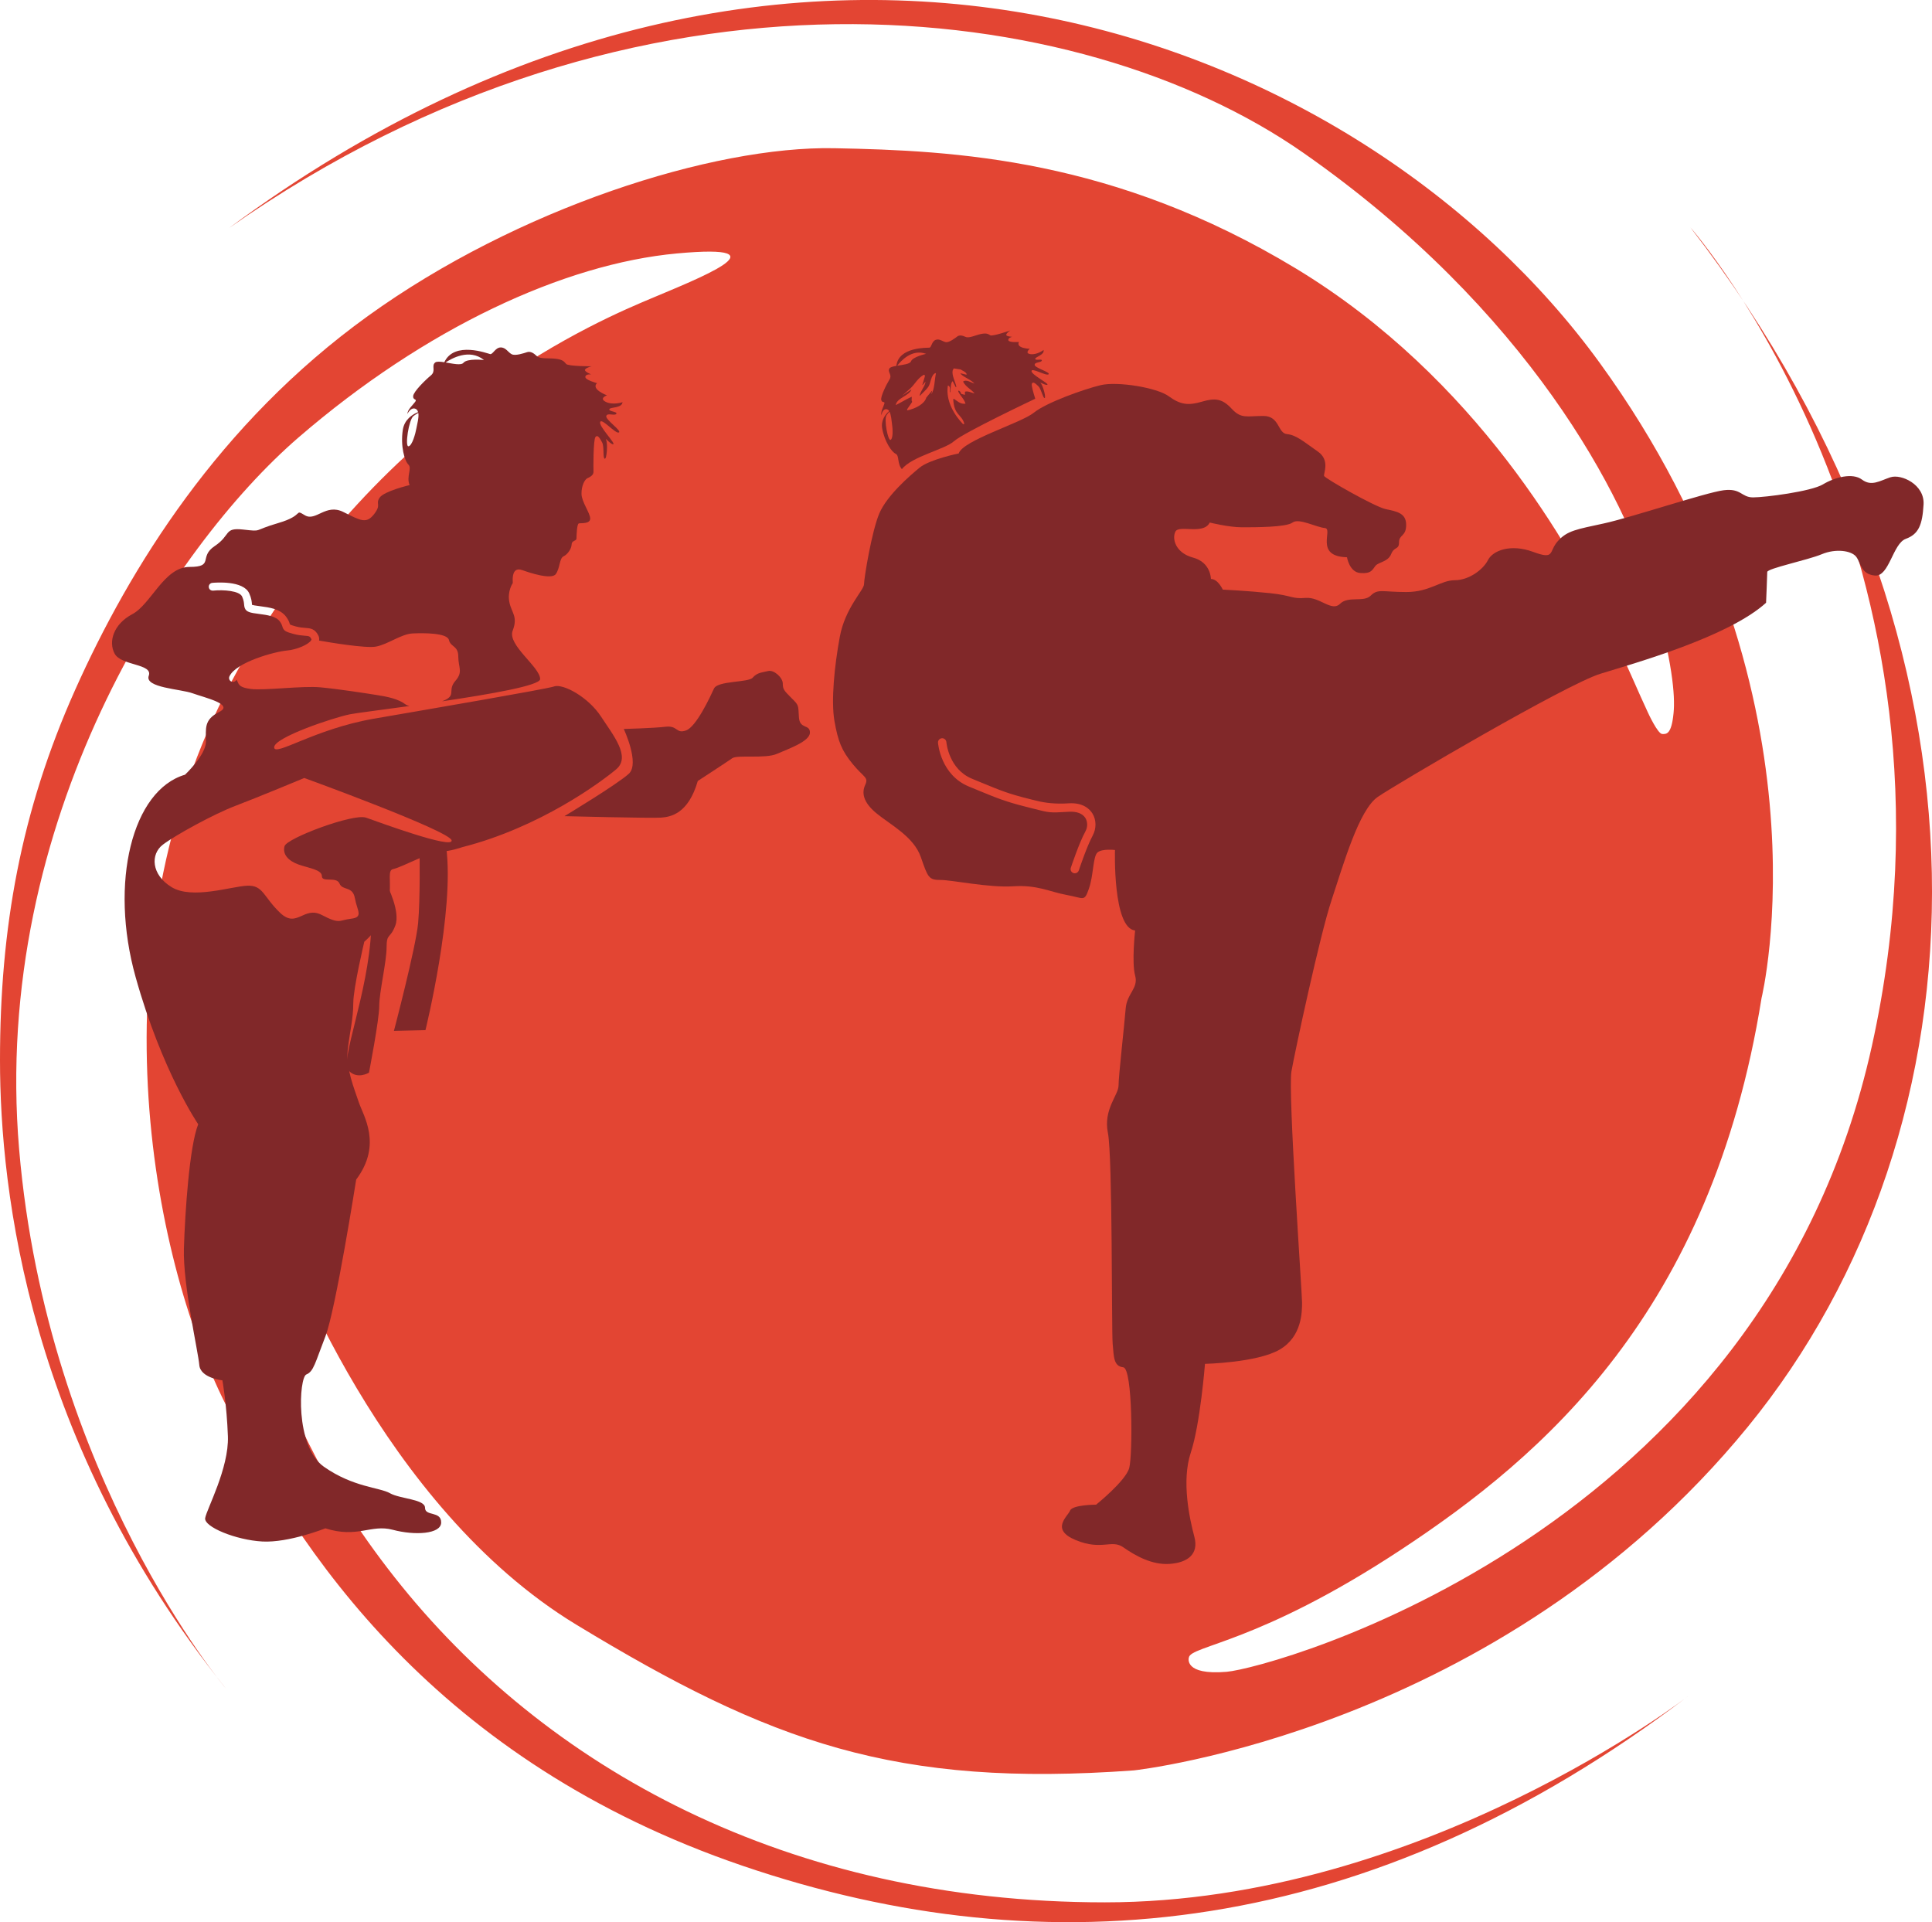 <?xml version="1.0" encoding="UTF-8"?>
<svg xmlns="http://www.w3.org/2000/svg" id="Calque_1" data-name="Calque 1" viewBox="0 0 357.83 356.01">
  <defs>
    <style>
      .cls-1 {
        fill: #e34533;
      }

      .cls-1, .cls-2 {
        stroke-width: 0px;
      }

      .cls-2 {
        fill: #812829;
      }
    </style>
  </defs>
  <path class="cls-1" d="m309.96,132.1c.34-3.31-.25-9.7-3.73-22-5.11-18.04-23.23-52.72-64.77-81.75C199.92-.68,118.14-10.89,42.43,42.23c105.01-77.69,209.93-35.54,253.86,24.98,43.93,60.52,29.97,117.64,29.97,117.64-9.32,58.18-40.5,84.87-66.86,102.22-26.36,17.36-38.9,17.68-39.21,19.93,0,0-1.04,3.31,7.01,2.63,8.04-.67,99.45-25.31,119.49-115.88,20.04-90.58-33.6-151.62-33.6-151.62,60.06,77.66,55.63,167.06,10.6,222.16-46.02,56.32-113.68,63.6-113.68,63.6-44.15,3.21-67.29-5.14-103.29-27-36-21.86-53.79-69.65-55.93-75.86-2.14-6.22-4.07-4.29-4.29-.21s-1.29,31.93,26.57,67.29,72.86,60.22,131.58,60.22,108.11-38.26,108.11-38.26c-59.15,45-118.61,50.79-175.19,31.5s-82.61-58.18-96.43-86.79-24.11-86.15,2.9-134.69c27.01-48.54,68.15-65.25,76.5-68.79,8.36-3.54,25.72-10.28,4.83-8.36-20.89,1.93-46.61,13.82-70.07,34.07C31.82,101.28-1.61,152.06,3.54,212.82c5.14,60.75,38.26,99.86,38.26,99.86C5.36,267.25,0,220.74,0,196.32s3.86-46.07,13.93-68.58c10.07-22.5,26.57-49.29,54.22-69.22s63.86-31.5,86.36-31.07,51.86,1.93,85.51,22.28c33.64,20.36,51.21,52.34,57.64,65.68,3.58,7.44,5.93,13.13,7.56,16.57,0,0,1.79,3.91,2.63,3.96s1.73.02,2.11-3.85h0Z"></path>
  <path class="cls-2" d="m176.71,81.71c1.64-1.53,15.03-7.86,15.03-7.86-.38-1.2-.73-2.49-.63-2.76.17-.51.69-.06,1.21.44.53.49.82,2.17,1.15,2.19s-.3-2.34-.71-2.74c-.41-.4.99.51,1.24.26.25-.24-2.99-1.85-2.95-2.52s2.75.98,3.16.6c.41-.38-2.56-1.17-2.58-1.74-.01-.57,1.2-.38,1.32-.79.12-.41-1.18.05-1.21-.32s1.75-.73,1.54-1.65c0,0-1.19.92-2.4.77-1.2-.15-.15-.99-.15-.99,0,0-2.62-.07-2.01-1.26,0,0-1.85.14-1.96-.32-.11-.46.71-.64.71-.64,0,0-1.25-.05-1.09-.44.16-.38.76-.74.76-.74,0,0-3.31,1.14-3.72.9s-.68-.45-1.69-.25c-1.01.2-2.25.84-2.88.55-.63-.29-1.15-.38-1.55-.08s-1.49,1.14-2.1,1.05c-.61-.09-1.17-.7-1.91-.42-.74.28-.75,1.39-1.15,1.44-.39.04-5.74-.17-6.12,3.37-.61.11-1.12.23-1.28.47-.44.68.57,1.14,0,2.06-.57.93-1.68,3.14-1.52,3.79.17.65.74.13.56.73s-.7,1.42-.52,2.11c0,0,.14-1.24.96-1.13.2.03.35.16.47.34-.68.59-1.58,1.7-1.29,3.26.44,2.42,1.75,4.31,2.48,4.65.73.34.25,1.82,1.16,2.85,1.83-2.37,8.04-3.66,9.68-5.2Zm-11.76-.25c-.5.24-1.26-3.81-.75-4.55.17-.26.36-.47.54-.67.33.62.38,1.72.47,2.29.13.79.24,2.69-.26,2.93Zm6.56-15.92s-2.47.54-2.78,1.38c-.19.51-1.48.64-2.55.81.62-.82,2.68-3.17,5.33-2.2Zm.96,7.5c.06-.21.11-.43.17-.64-.02,0-.04,0-.06,0-.34.41-.68.83-1.02,1.24-.33,1.19-2.03,2.05-3.49,2.36-.03-.04-.05-.08-.08-.11.01-.04.03-.09.05-.13.3-.43.6-.86.89-1.29-.01-.08-.02-.16-.03-.24-.02,0-.04,0-.06,0l.03-.75c-.89.38-2.05,1.1-2.97,1.55.21-1.36,2.45-1.66,2.92-2.91l-1.72,1.14,1.56-1.37c.84-.82,1.29-1.82,2.42-2.47.06.01.13.03.19.04,0,.08.02.16.03.24-.16.54-.32,1.07-.48,1.61.02,0,.04,0,.06,0,.18-.21.36-.42.54-.63-.09.9-.9,1.64-1.1,2.62.02,0,.04,0,.06,0,.45-.49,1.14-1.07,1.53-1.62.51-.71.46-2.2,1.35-2.59.03.04.05.08.08.11-.24.99-.24,3.1-.89,3.83Zm7.96-.25s0,.04,0,.06c-.02,0-.04,0-.06,0-.49-.16-1.24-.5-1.65-.29v.56s-.03,0-.05,0c-.21-.06-.43-.11-.64-.17-.11-.31-.21-.53-.51-.62-.01.06-.03.13-.04.19.4.83,1.11,1.39,1.34,2.25-1.01.11-1.52-.52-2.16-.91-.04.03-.08.05-.11.08.15,3.05,1.59,2.75,2.06,4.58-.08.01-.16.02-.24.03-1.44-1.48-3.29-4.21-2.81-7.15.02,0,.04,0,.06,0,.07.05.14.11.21.16.19.33.09.76.08,1.11.04-.03.08-.05.11-.08.06-.44.03-1.77.43-1.98.19.37.38.74.57,1.11l.11-.08c-.16-.89-.87-2.08-.69-3.01.07-.13.13-.26.2-.4l1.29.2c.39.29.91.37,1.14.92-.06,0-.12.02-.18.02-.34-.08-.68-.16-1.02-.24.32.63,2.02,1.17,2.59,1.91-.5-.13-1.53-.86-2.09-.36.54,1.01,1.37,1.33,2.06,2.1Z"></path>
  <path class="cls-2" d="m102.63,127.14c-1.76.54-22.39,4.07-33.39,5.97-10.99,1.9-18.46,7.12-18.46,5.29s10.99-5.5,14.05-6.11c1.05-.21,5.55-.78,11-1.53-.29-.07-.54-.16-.72-.3-1.32-1.02-3.36-1.43-5.29-1.73-1.93-.31-7.13-1.12-10.48-1.43-3.36-.31-10.28.61-12.83.31-2.54-.31-2.25-1.03-2.7-1.74-.12.27-.38.42-.66.42-.1,0-.2-.02-.3-.06-.36-.16-.52-.59-.36-.95,1.2-2.64,8.4-4.6,10.67-4.8,1.78-.15,4.03-1.12,4.48-1.91.07-.13.05-.17.03-.21-.27-.54-.4-.55-1.24-.62-.5-.04-1.19-.09-2.07-.33-1.45-.39-1.84-.58-2.07-1.4-.06-.2-.13-.45-.46-.91-.72-.98-2.37-1.2-3.82-1.39-.39-.05-.77-.1-1.11-.16-1.23-.22-1.61-.57-1.69-1.58-.03-.35-.06-.78-.37-1.48-.48-1.07-3.44-1.3-5.38-1.1-.42.02-.75-.25-.79-.65-.04-.4.25-.75.65-.79.58-.05,5.74-.49,6.84,1.95.42.93.47,1.58.5,1.97,0,.06,0,.11,0,.15.08.03.22.06.49.11.33.06.68.1,1.05.15,1.66.22,3.72.48,4.8,1.96.49.66.61,1.1.68,1.37.07.11.43.23,1.06.4.74.2,1.3.25,1.8.28.92.07,1.79.14,2.42,1.41.15.3.19.62.14.94,1.99.35,8.61,1.46,10.51,1.12,2.24-.41,4.68-2.34,6.82-2.44,2.14-.1,6.41-.1,6.72,1.22.3,1.32,1.73,1.02,1.73,3.05s.92,2.85-.51,4.48-.1,2.44-1.53,3.36c-.23.15-.57.31-.97.46,9.01-1.33,18.17-2.93,18.17-4.12,0-2.24-6.11-6.31-5.09-8.96s-.2-3.26-.61-5.29c-.41-2.04.63-3.53.63-3.53-.15-2.32.63-2.8,1.79-2.39,1.16.42,5.4,1.86,6.19.71.8-1.15.64-2.9,1.42-3.27.78-.37,1.48-1.43,1.5-2.2.02-.77.88-.61.9-1.09.01-.49.06-2.71.44-2.81.39-.09,2.08.13,2.1-.88.02-1.02-1.59-3.09-1.61-4.59-.02-1.5.59-2.65,1.08-2.89.49-.23,1.17-.56,1.14-1.24-.03-.68-.04-5.87.36-6.39.4-.53.82.21,1.24.99.42.78.09,2.87.48,3.02.38.15.59-2.85.26-3.49-.33-.64.95.99,1.34.8.39-.19-2.75-3.35-2.44-4.12.3-.77,2.82,2.23,3.45,1.95.64-.28-2.52-2.38-2.32-3.05s1.54.03,1.85-.4c.3-.43-1.4-.41-1.29-.85.1-.44,2.33-.15,2.45-1.31,0,0-1.76.6-3.1-.06-1.34-.66.22-1.21.22-1.21,0,0-3.03-1.12-1.85-2.26,0,0-2.22-.58-2.16-1.16.06-.58,1.08-.46,1.08-.46,0,0-1.44-.56-1.1-.94s1.17-.56,1.17-.56c0,0-4.31.01-4.7-.43-.38-.44-.61-.79-1.87-.96-1.26-.17-2.96.09-3.58-.51-.62-.6-1.19-.9-1.78-.72-.59.19-2.2.74-2.87.38-.67-.35-1.09-1.28-2.06-1.25-.97.03-1.43,1.33-1.92,1.23-.48-.1-6.64-2.48-8.49,1.51-.75-.12-1.4-.17-1.68.04-.79.62.21,1.56-.82,2.41-1.03.85-3.21,2.99-3.27,3.82-.07.82.81.45.37,1.07-.45.62-1.39,1.38-1.45,2.25,0,0,.65-1.39,1.57-.94.22.11.35.32.41.59-1.03.42-2.53,1.36-2.82,3.3-.45,3,.33,5.73,1.04,6.42.71.69-.43,2.23.22,3.79,0,0-4.74,1.12-5.56,2.34-.81,1.22.41,1.22-1.02,3.05-1.43,1.83-2.44,1.22-5.7-.41s-5.09,1.83-7.12.61c-2.04-1.22,0,0-4.89,1.43-4.88,1.42-2.85,1.63-6.51,1.22-3.66-.41-2.24,1.02-5.29,3.05s0,3.87-4.68,3.87-7.12,6.92-10.59,8.75c-3.46,1.83-4.48,5.09-3.26,7.33,1.22,2.24,7.13,1.83,6.31,4.07-.81,2.24,5.9,2.44,8.14,3.26,2.24.81,7.74,2.04,4.89,3.46-2.85,1.43-2.44,3.05-2.44,5.5s-3.87,6.11-3.87,6.11c-9.77,2.85-14.05,19.95-9.16,37.46,4.89,17.51,11.6,27.28,11.6,27.28-1.63,4.07-2.44,16.29-2.65,23-.2,6.72,2.65,19.14,2.85,21.58s4.28,2.85,4.28,2.85c0,0,.81,4.48,1.02,10.38.2,5.9-3.94,13.5-4.21,15.13-.27,1.63,5.7,4.07,10.59,4.34,4.89.27,11.67-2.44,11.67-2.44,5.97,1.9,8.41-.81,12.49.27,4.07,1.09,8.96.81,8.96-1.36s-2.99-1.09-2.99-2.71-4.61-1.63-6.51-2.71-6.79-1.09-12.21-4.89-4.61-16.56-3.26-17.1c1.36-.54,1.63-2.17,3.53-7.06,1.9-4.89,5.7-29.04,5.7-29.04,4.89-6.51,1.29-11.87.48-14.32s-2.44-6.31-2.04-9.77c.41-3.46,1.02-5.7,1.02-8.55s2.04-11.4,2.04-11.4c7.33-6.51,3.46-13.03,5.29-13.44,1.83-.41,6.92-3.26,8.75-3.26s4.07-.81,4.07-.81c14.45-3.66,25.85-12.15,28.57-14.45,2.71-2.31-.54-6.24-2.85-9.77-2.31-3.53-6.92-6.11-8.69-5.56Zm-13-60.46s-3.09-.35-3.79.51c-.43.53-1.99.16-3.31-.06,1.04-.7,4.39-2.65,7.11-.45Zm-13.98,15.98c-.68.08.05-4.94.93-5.61.3-.23.62-.42.9-.57.14.85-.24,2.16-.36,2.86-.17.97-.79,3.24-1.47,3.32Zm-7.89,68.77c-2.31-.81-14.66,3.8-15.06,5.29-.41,1.49.68,2.71,2.58,3.39,1.9.68,4.34.95,4.34,2.17s2.71,0,3.26,1.36,2.44.41,2.85,2.71,1.63,3.53-.68,3.8-2.04,1.09-5.43-.68c-3.39-1.76-4.61,2.58-7.74-.41s-3.12-5.16-6.11-5.02c-2.99.14-10.18,2.58-13.98.27-3.8-2.31-3.94-6.11-1.63-7.87,2.31-1.76,9.5-5.7,13.44-7.19,3.94-1.49,12.76-5.16,12.76-5.16,0,0,26.87,9.77,27.28,11.54.41,1.76-13.57-3.39-15.88-4.21Z"></path>
  <path class="cls-2" d="m115.53,135.01s2.99,6.38.95,8.28-11.94,7.87-11.94,7.87c0,0,16.15.41,17.91.27s5.02-.68,6.79-6.79c0,0,5.43-3.53,6.38-4.21s6.11.14,8.28-.81,6.11-2.31,6.11-3.94-1.9-.54-2.04-2.85,0-2.17-1.36-3.53-1.63-1.63-1.63-2.71-1.63-2.58-2.71-2.31-2.04.27-2.85,1.22-6.51.54-7.19,2.04-3.26,7.06-5.16,7.74-1.49-.95-3.8-.68-7.74.41-7.74.41Z"></path>
  <path class="cls-2" d="m71.74,164.05s2.44,4.75,1.49,7.33-1.63,1.36-1.63,4.07-1.36,8.28-1.36,10.86-1.9,12.35-1.9,12.35c0,0-2.17,1.36-3.8-.41s3.66-14.11,4.21-26.06c.54-11.94,2.99-8.14,2.99-8.14Z"></path>
  <path class="cls-2" d="m77.71,157.95s.14,8.55-.27,13.03-4.48,19.95-4.48,19.95l5.84-.14s5.46-22.15,3.83-33.96l-4.92,1.12Z"></path>
  <path class="cls-2" d="m350.13,88.39c-1.97.66-3.51,1.75-5.26.44-1.75-1.32-5.04-.44-7.24.88-2.19,1.32-10.74,2.41-12.94,2.41s-2.19-1.75-5.48-1.32-17.1,5.04-22.14,6.14-6.8,1.32-8.55,3.29c-1.75,1.97-.44,3.51-4.6,1.97-4.17-1.53-7.45-.22-8.33,1.53-.88,1.75-3.51,3.73-6.14,3.73s-4.6,2.19-8.99,2.19-5.26-.66-6.58.66c-1.32,1.32-4.17,0-5.7,1.53s-3.73-1.32-6.36-1.1c-2.63.22-2.41-.44-6.58-.88-4.17-.44-8.77-.66-8.77-.66,0,0-.88-1.97-2.19-1.97,0,0,0-3.07-3.29-3.95-3.29-.88-3.95-3.51-3.29-4.82.66-1.32,5.19.66,6.36-1.68,0,0,3.51.88,5.99.88s8.19,0,9.35-.88c1.17-.88,4.38.88,5.99,1.02,1.61.15-2.05,5.26,4.09,5.41,0,0,.44,2.78,2.48,2.92,2.05.15,2.19-.58,2.78-1.32.58-.73,2.34-.73,2.92-2.19.58-1.46,1.46-.73,1.46-2.19s1.32-1.02,1.32-3.22-1.75-2.48-3.8-2.92c-2.05-.44-11.25-5.7-11.4-6.14-.15-.44,1.17-2.92-1.17-4.53-2.34-1.61-3.95-3.07-5.7-3.22s-1.32-3.36-4.38-3.36-4.09.58-5.85-1.32c-1.75-1.9-3.07-2.05-5.55-1.32-2.48.73-3.95.58-6.14-1.02s-9.5-2.78-12.57-2.05c-3.07.73-10.09,3.22-12.42,5.12-2.34,1.9-13.15,5.12-13.89,7.53,0,0-5.37,1.1-7.24,2.63s-6.03,5.15-7.45,8.44-2.85,12.06-2.85,13.15-3.51,4.38-4.49,9.76c-.99,5.37-1.64,11.84-.99,15.57.66,3.73,1.32,5.48,3.4,8s2.96,2.41,2.3,3.84-.44,3.18,2.08,5.26,6.91,4.31,8.22,8.11c1.32,3.8,1.46,4.24,3.65,4.24s8.92,1.46,13.45,1.17c4.53-.29,6.72,1.02,9.94,1.61s3.22,1.32,4.09-1.17c.88-2.48.73-5.99,1.61-6.72.88-.73,3.22-.44,3.22-.44,0,0-.44,14.47,3.73,14.91,0,0-.66,5.92,0,8.33.66,2.41-1.53,3.29-1.75,6.14-.22,2.85-1.32,12.5-1.32,14.25s-2.85,4.38-1.97,8.77c.88,4.38.66,36.4.88,39.03.22,2.63.22,4.17,1.97,4.38,1.75.22,1.75,16.22,1.1,18.64-.66,2.41-6.14,6.8-6.14,6.8,0,0-4.38,0-4.82,1.1s-3.73,3.51,1.1,5.48c4.82,1.97,6.58-.22,8.77,1.32,2.19,1.53,5.26,3.29,8.55,3.07s5.48-1.75,4.6-5.04c-.88-3.29-2.41-10.3-.66-15.57,1.75-5.26,2.63-16.44,2.63-16.44,0,0,9.65-.22,13.81-2.63,4.17-2.41,4.17-7.02,4.17-8.77s-2.63-39.03-1.97-42.75c.66-3.73,5.26-25.21,7.45-31.79,2.19-6.58,5.04-16.66,8.55-19.07,3.51-2.41,34.86-20.83,41.22-22.8,6.36-1.97,23.68-6.8,30.69-13.15,0,0,.22-5.04.22-5.7s7.45-2.19,10.09-3.29c2.63-1.1,5.48-.66,6.36.44.88,1.1.88,3.29,3.51,3.51,2.63.22,3.29-5.92,5.7-6.8,2.41-.88,3.07-2.63,3.29-6.36.22-3.73-4.17-5.7-6.14-5.04Zm-147.75,66.37c-1.05,1.89-2.56,6.4-2.57,6.45-.11.32-.41.53-.74.53-.08,0-.16-.01-.25-.04-.41-.14-.63-.58-.49-.98.06-.19,1.57-4.7,2.69-6.71.45-.81.45-1.8,0-2.52-.52-.82-1.58-1.22-3.01-1.15l-.31.02c-3.25.19-3.31.18-6.22-.57l-1.38-.35c-3.83-.96-5.39-1.6-8.81-3.01l-1.82-.75c-5.21-2.13-5.72-7.87-5.74-8.11-.03-.43.28-.8.71-.84.42-.04.8.28.84.71.02.2.47,5.04,4.78,6.8l1.82.75c3.45,1.42,4.87,2.01,8.59,2.94l1.39.35q2.71.69,5.75.52l.31-.02c2.73-.17,3.93,1.11,4.41,1.88.74,1.19.76,2.8.04,4.1Z"></path>
</svg>
